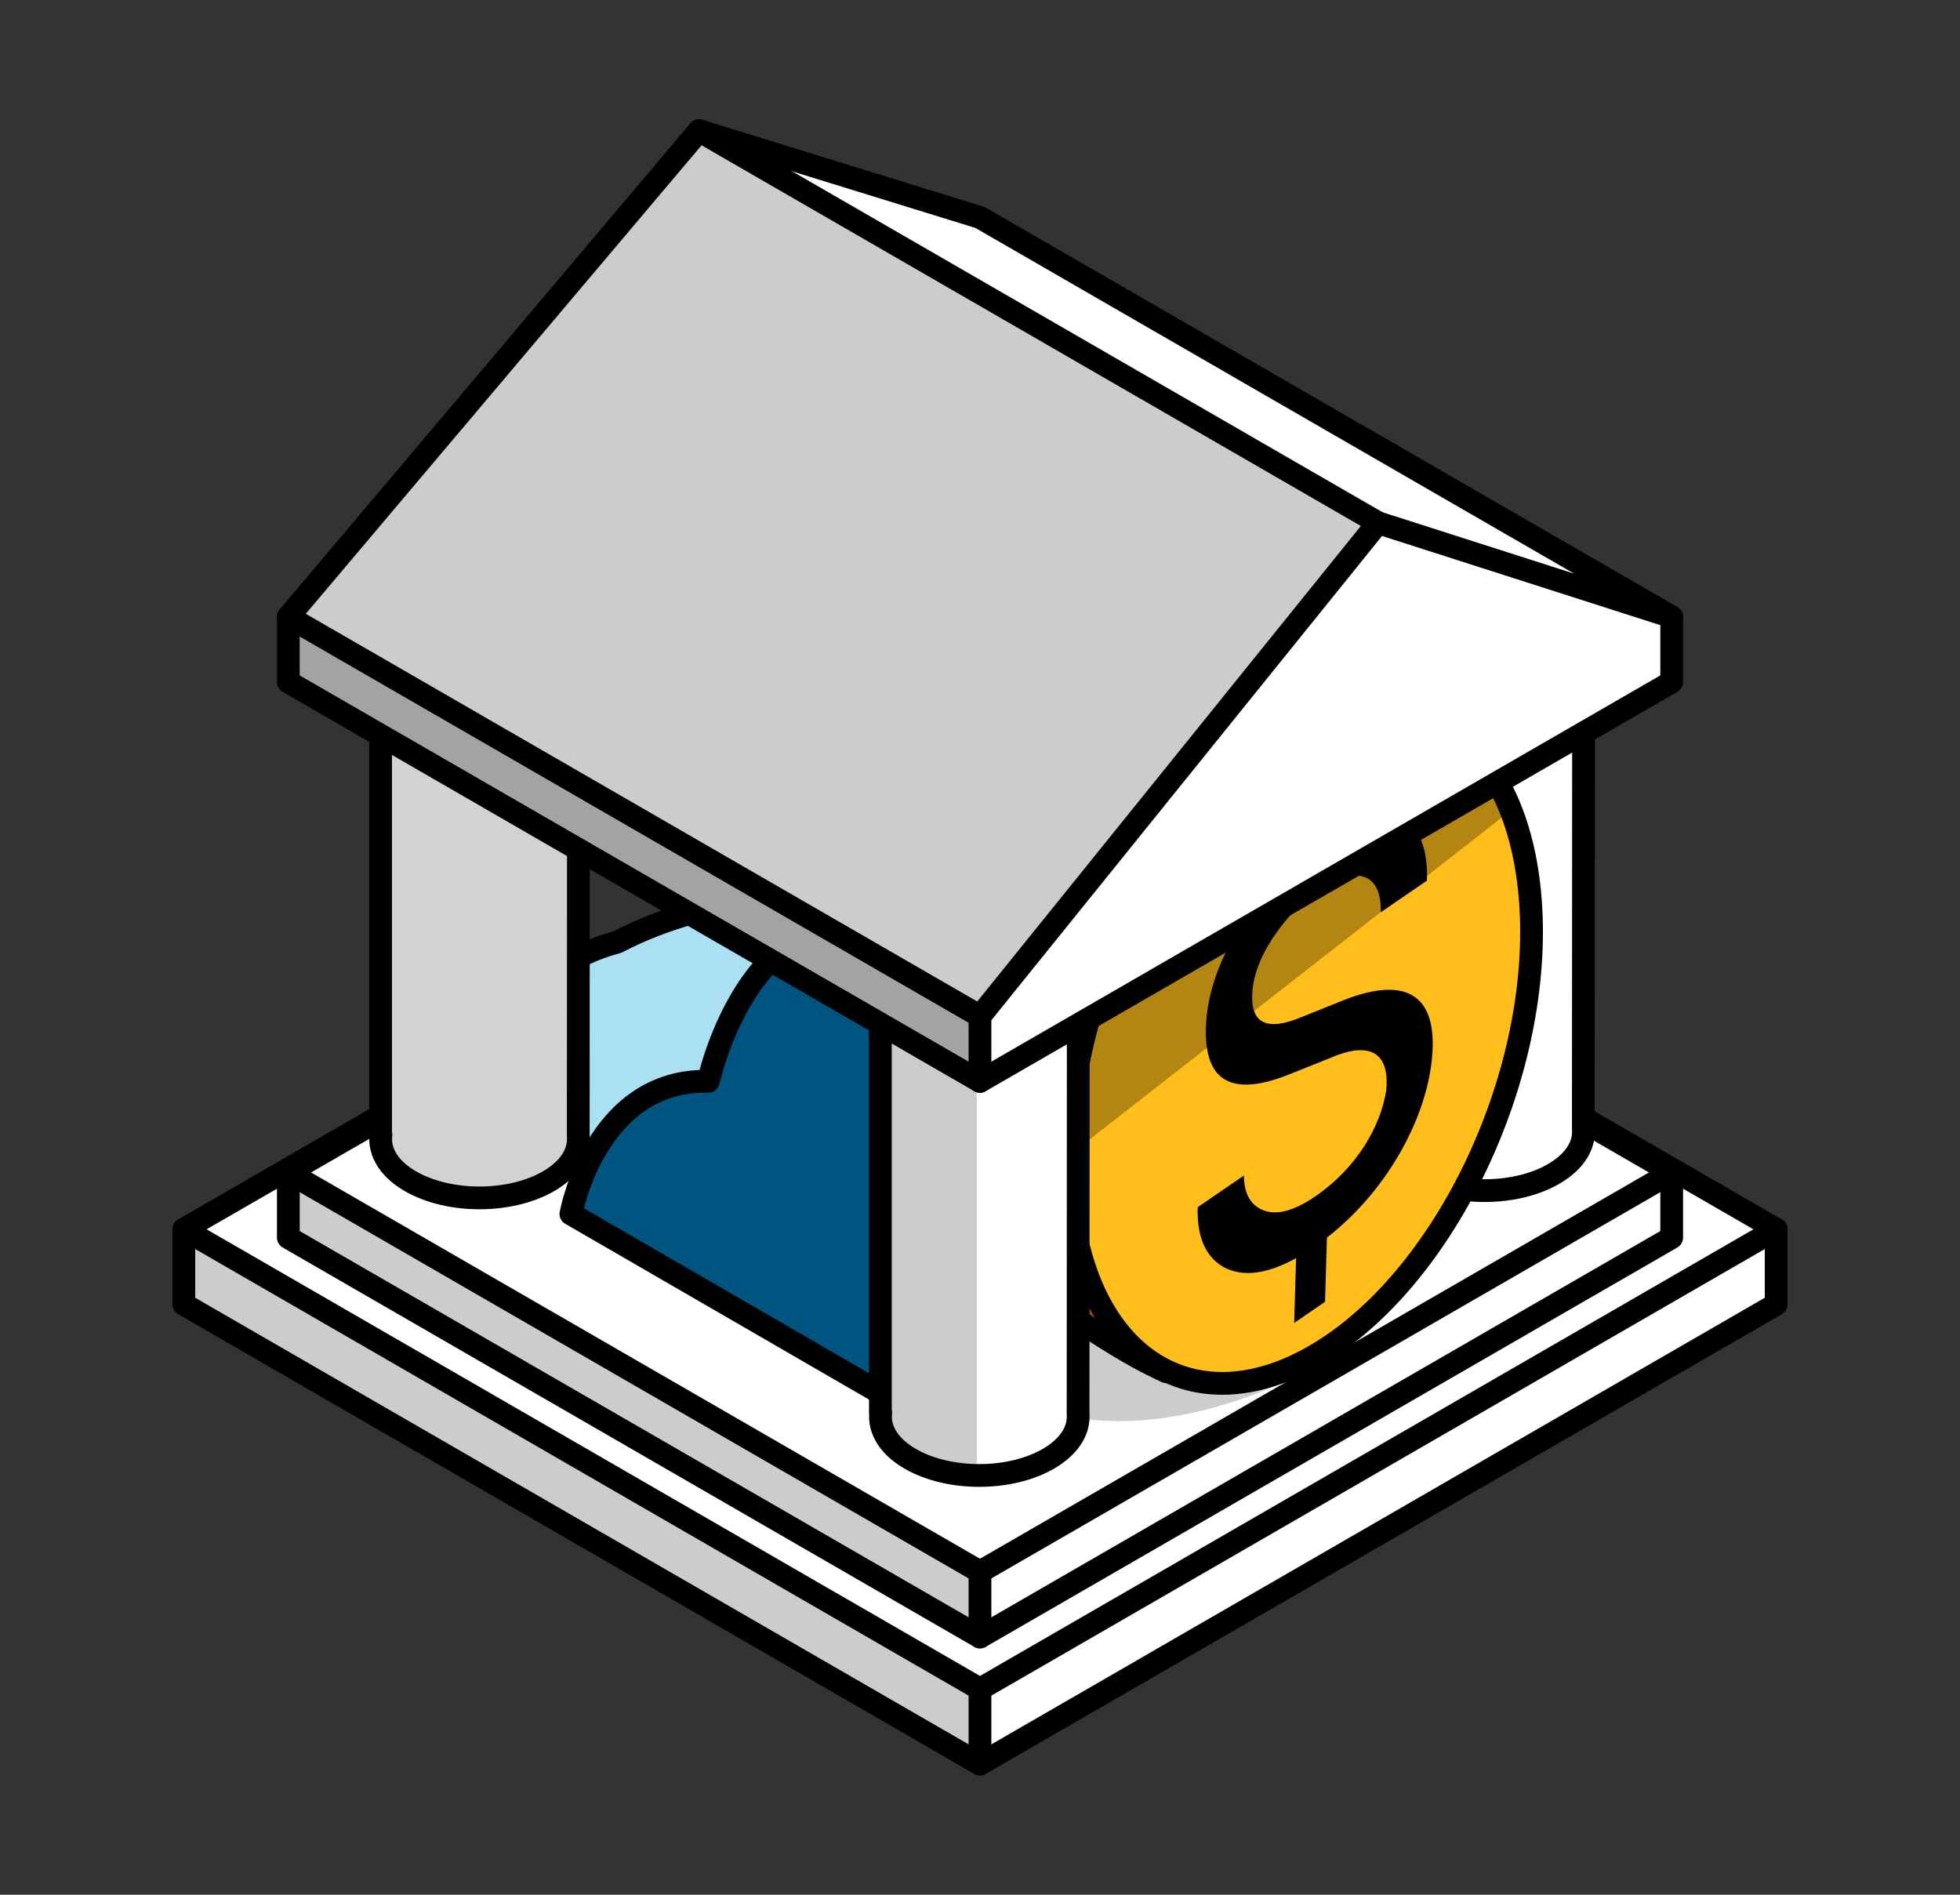 <svg width="120" height="116" viewBox="0 0 120 116" fill="none" xmlns="http://www.w3.org/2000/svg">
<rect x="0" y="0" width="120" height="116" fill="#333333" stroke="none"/>
<path d="M11.255 79.853L59.999 108L108.745 79.853V75.261H11.255V79.853Z" fill="white" stroke="black" stroke-width="1.393" stroke-linecap="round" stroke-linejoin="round"/>
<path d="M11.255 75.261L59.999 103.408L108.745 75.261L59.999 47.117L11.255 75.261Z" fill="white" stroke="black" stroke-width="1.393" stroke-linecap="round" stroke-linejoin="round"/>
<path d="M59.998 103.408V108" stroke="black" stroke-width="1.393" stroke-linecap="round" stroke-linejoin="round"/>
<path d="M17.653 75.77L59.999 100.221L102.348 75.77V71.782H17.653V75.77Z" fill="white" stroke="black" stroke-width="1.393" stroke-linecap="round" stroke-linejoin="round"/>
<path d="M17.653 71.781L59.999 96.232L102.348 71.781L59.999 47.328L17.653 71.781Z" fill="white" stroke="black" stroke-width="1.393" stroke-linecap="round" stroke-linejoin="round"/>
<path d="M59.998 96.232V100.221" stroke="black" stroke-width="1.393" stroke-linecap="round" stroke-linejoin="round"/>
<path d="M30.222 68.29C30.222 67.441 30.075 59.721 37.794 57.679C43.721 54.541 51.192 54.64 51.192 54.64L53.484 61.514L46.811 68.588L39.672 73.745L37.945 73.121L30.225 68.29H30.222Z" fill="#ABE0F2" stroke="black" stroke-width="1.393" stroke-linecap="round" stroke-linejoin="round"/>
<path d="M54.407 85.576L34.953 74.319C34.953 74.319 36.448 66.051 43.371 66.199C44.418 61.915 46.957 57.931 49.448 57.483C51.939 57.035 60.107 63.361 60.107 63.361L60.306 72.775L60.703 82.887L54.407 85.579V85.576Z" fill="#005580" stroke="black" stroke-width="1.393" stroke-linecap="round" stroke-linejoin="round"/>
<path opacity="0.2" d="M18.371 72.477C18.491 72.518 59.81 96.78 59.81 96.78L59.65 100.463L17.77 75.961L18.371 72.477Z" fill="black"/>
<path opacity="0.2" d="M11.284 75.737C11.404 75.778 59.807 104.057 59.807 104.057L59.646 107.74L11.465 79.82L11.284 75.737Z" fill="black"/>
<path d="M96.94 69.084L96.952 42.02H84.836V69.028H84.859C84.722 70.106 85.397 71.208 86.864 71.983C89.362 73.302 93.191 73.172 95.416 71.687C96.362 71.058 96.861 70.286 96.934 69.504H96.937V69.484C96.95 69.349 96.95 69.214 96.937 69.079L96.94 69.084Z" fill="white" stroke="black" stroke-width="1.393" stroke-linecap="round" stroke-linejoin="round"/>
<path d="M89.856 53.487C90.427 63.939 79.212 79.366 71.406 83.981C70.209 83.403 69.422 83.052 66.707 81.307C63.823 79.456 61.88 75.589 61.587 70.205C61.017 59.752 66.885 47.534 74.691 42.917C78 40.961 81.125 40.683 83.672 41.809C85.687 42.7 86.705 43.569 88.397 44.6C90.108 45.644 89.721 50.968 89.859 53.487H89.856Z" fill="#DD750E" stroke="black" stroke-width="1.393" stroke-linecap="round" stroke-linejoin="round"/>
<path opacity="0.3" d="M70.039 60.98C69.293 60.98 62.177 63.239 62.177 63.239C62.177 63.239 60.343 70.299 62.516 75.187C64.688 80.075 65.977 81.636 72.087 84.147C78.197 86.658 70.037 60.977 70.037 60.977L70.039 60.98Z" fill="black"/>
<path d="M93.73 55.636C94.3 66.089 88.432 78.307 80.626 82.924C72.819 87.542 66.029 82.81 65.461 72.357C64.89 61.904 70.759 49.686 78.565 45.069C86.372 40.451 93.162 45.183 93.73 55.639V55.636Z" fill="#FFBE19" stroke="black" stroke-width="1.393" stroke-linecap="round" stroke-linejoin="round"/>
<path d="M81.123 79.7L79.236 80.994L79.353 77.026C77.534 78.029 76.067 78.192 74.921 77.578C73.806 76.942 73.276 75.732 73.329 73.908L76.159 71.968C76.159 73.055 76.554 73.799 77.379 74.107C78.204 74.415 79.259 74.115 80.537 73.238C83.064 71.506 84.541 68.952 84.875 66.726C85.099 64.192 83.589 63.827 81.442 64.772L78.757 65.844C75.377 67.146 73.737 66.171 73.831 62.918C73.885 61.059 74.511 59.09 75.734 57.024C76.956 54.959 78.411 53.227 80.089 51.9L80.193 48.327L82.081 47.033L81.974 50.642C85.275 48.902 87.48 50.018 87.366 53.912L84.536 55.853C84.607 53.423 83.01 52.942 80.698 54.528C79.633 55.259 78.709 56.242 77.899 57.465C77.117 58.667 76.697 59.831 76.663 60.939C76.612 62.656 77.583 63.109 79.546 62.325L82.264 61.232C86.217 59.676 88.148 60.98 87.638 65.111C87.172 68.791 84.781 73.024 81.24 75.767L81.126 79.7H81.123Z" fill="black"/>
<path d="M66.005 86.523L66.017 59.459H53.901V86.467H53.924C53.787 87.545 54.462 88.647 55.929 89.422C58.427 90.741 62.255 90.611 64.481 89.126C65.426 88.497 65.926 87.725 65.999 86.944H66.002V86.923C66.015 86.788 66.015 86.653 66.002 86.518L66.005 86.523Z" fill="white" stroke="black" stroke-width="1.393" stroke-linecap="round" stroke-linejoin="round"/>
<path opacity="0.2" d="M59.81 59.459H53.901V86.467H53.924C53.787 87.544 54.462 88.647 55.929 89.421C57.044 90.01 58.425 90.308 59.808 90.328V59.456L59.81 59.459Z" fill="black"/>
<path d="M35.404 69.53L35.417 42.465H23.301V69.474H23.324C23.186 70.551 23.861 71.654 25.328 72.428C27.827 73.747 31.655 73.618 33.881 72.133C34.826 71.504 35.325 70.732 35.399 69.95H35.402V69.93C35.414 69.794 35.414 69.659 35.402 69.525L35.404 69.53Z" fill="#D0D2D3" stroke="black" stroke-width="1.393" stroke-linecap="round" stroke-linejoin="round"/>
<path opacity="0.3" d="M65.565 70.653L92.596 49.544L92.124 47.741L67.014 62.518C67.014 62.518 65.386 65.819 65.567 70.653H65.565Z" fill="black"/>
<path d="M17.653 41.752L59.999 66.203L102.348 41.752V37.764L80.5 28.411L17.653 37.764V41.752Z" fill="white" stroke="black" stroke-width="1.393" stroke-linecap="round" stroke-linejoin="round"/>
<path d="M17.653 37.764L59.999 62.215L84.371 32.005L102.348 37.764L59.999 13.313L42.797 8L17.653 37.764Z" fill="white" stroke="black" stroke-width="1.393" stroke-linecap="round" stroke-linejoin="round"/>
<path d="M59.998 62.215V66.204" stroke="black" stroke-width="1.393" stroke-linecap="round" stroke-linejoin="round"/>
<path d="M42.796 8L84.371 32.005" stroke="black" stroke-width="1.393" stroke-linecap="round" stroke-linejoin="round"/>
<path opacity="0.2" d="M59.581 66.323C59.581 66.323 17.928 42.002 17.928 41.873C17.928 41.743 17.65 37.764 17.65 37.764L42.555 8.385L84.027 31.807L60.019 62.523L59.584 66.321L59.581 66.323Z" fill="black"/>
<g style="mix-blend-mode:multiply" opacity="0.2">
<path d="M18.371 38.042C18.491 38.083 59.81 62.345 59.81 62.345L59.65 66.028L17.77 41.523L18.371 38.039V38.042Z" fill="black"/>
</g>
<g style="mix-blend-mode:multiply" opacity="0.2">
<path d="M79.394 84.186C79.131 84.374 72.754 87.741 66.323 86.858C65.426 83.857 65.551 80.409 65.551 80.409L67.336 81.348C67.336 81.348 70.194 84.15 72.904 84.695C75.611 85.24 79.394 84.188 79.394 84.188V84.186Z" fill="black"/>
</g>
</svg>

